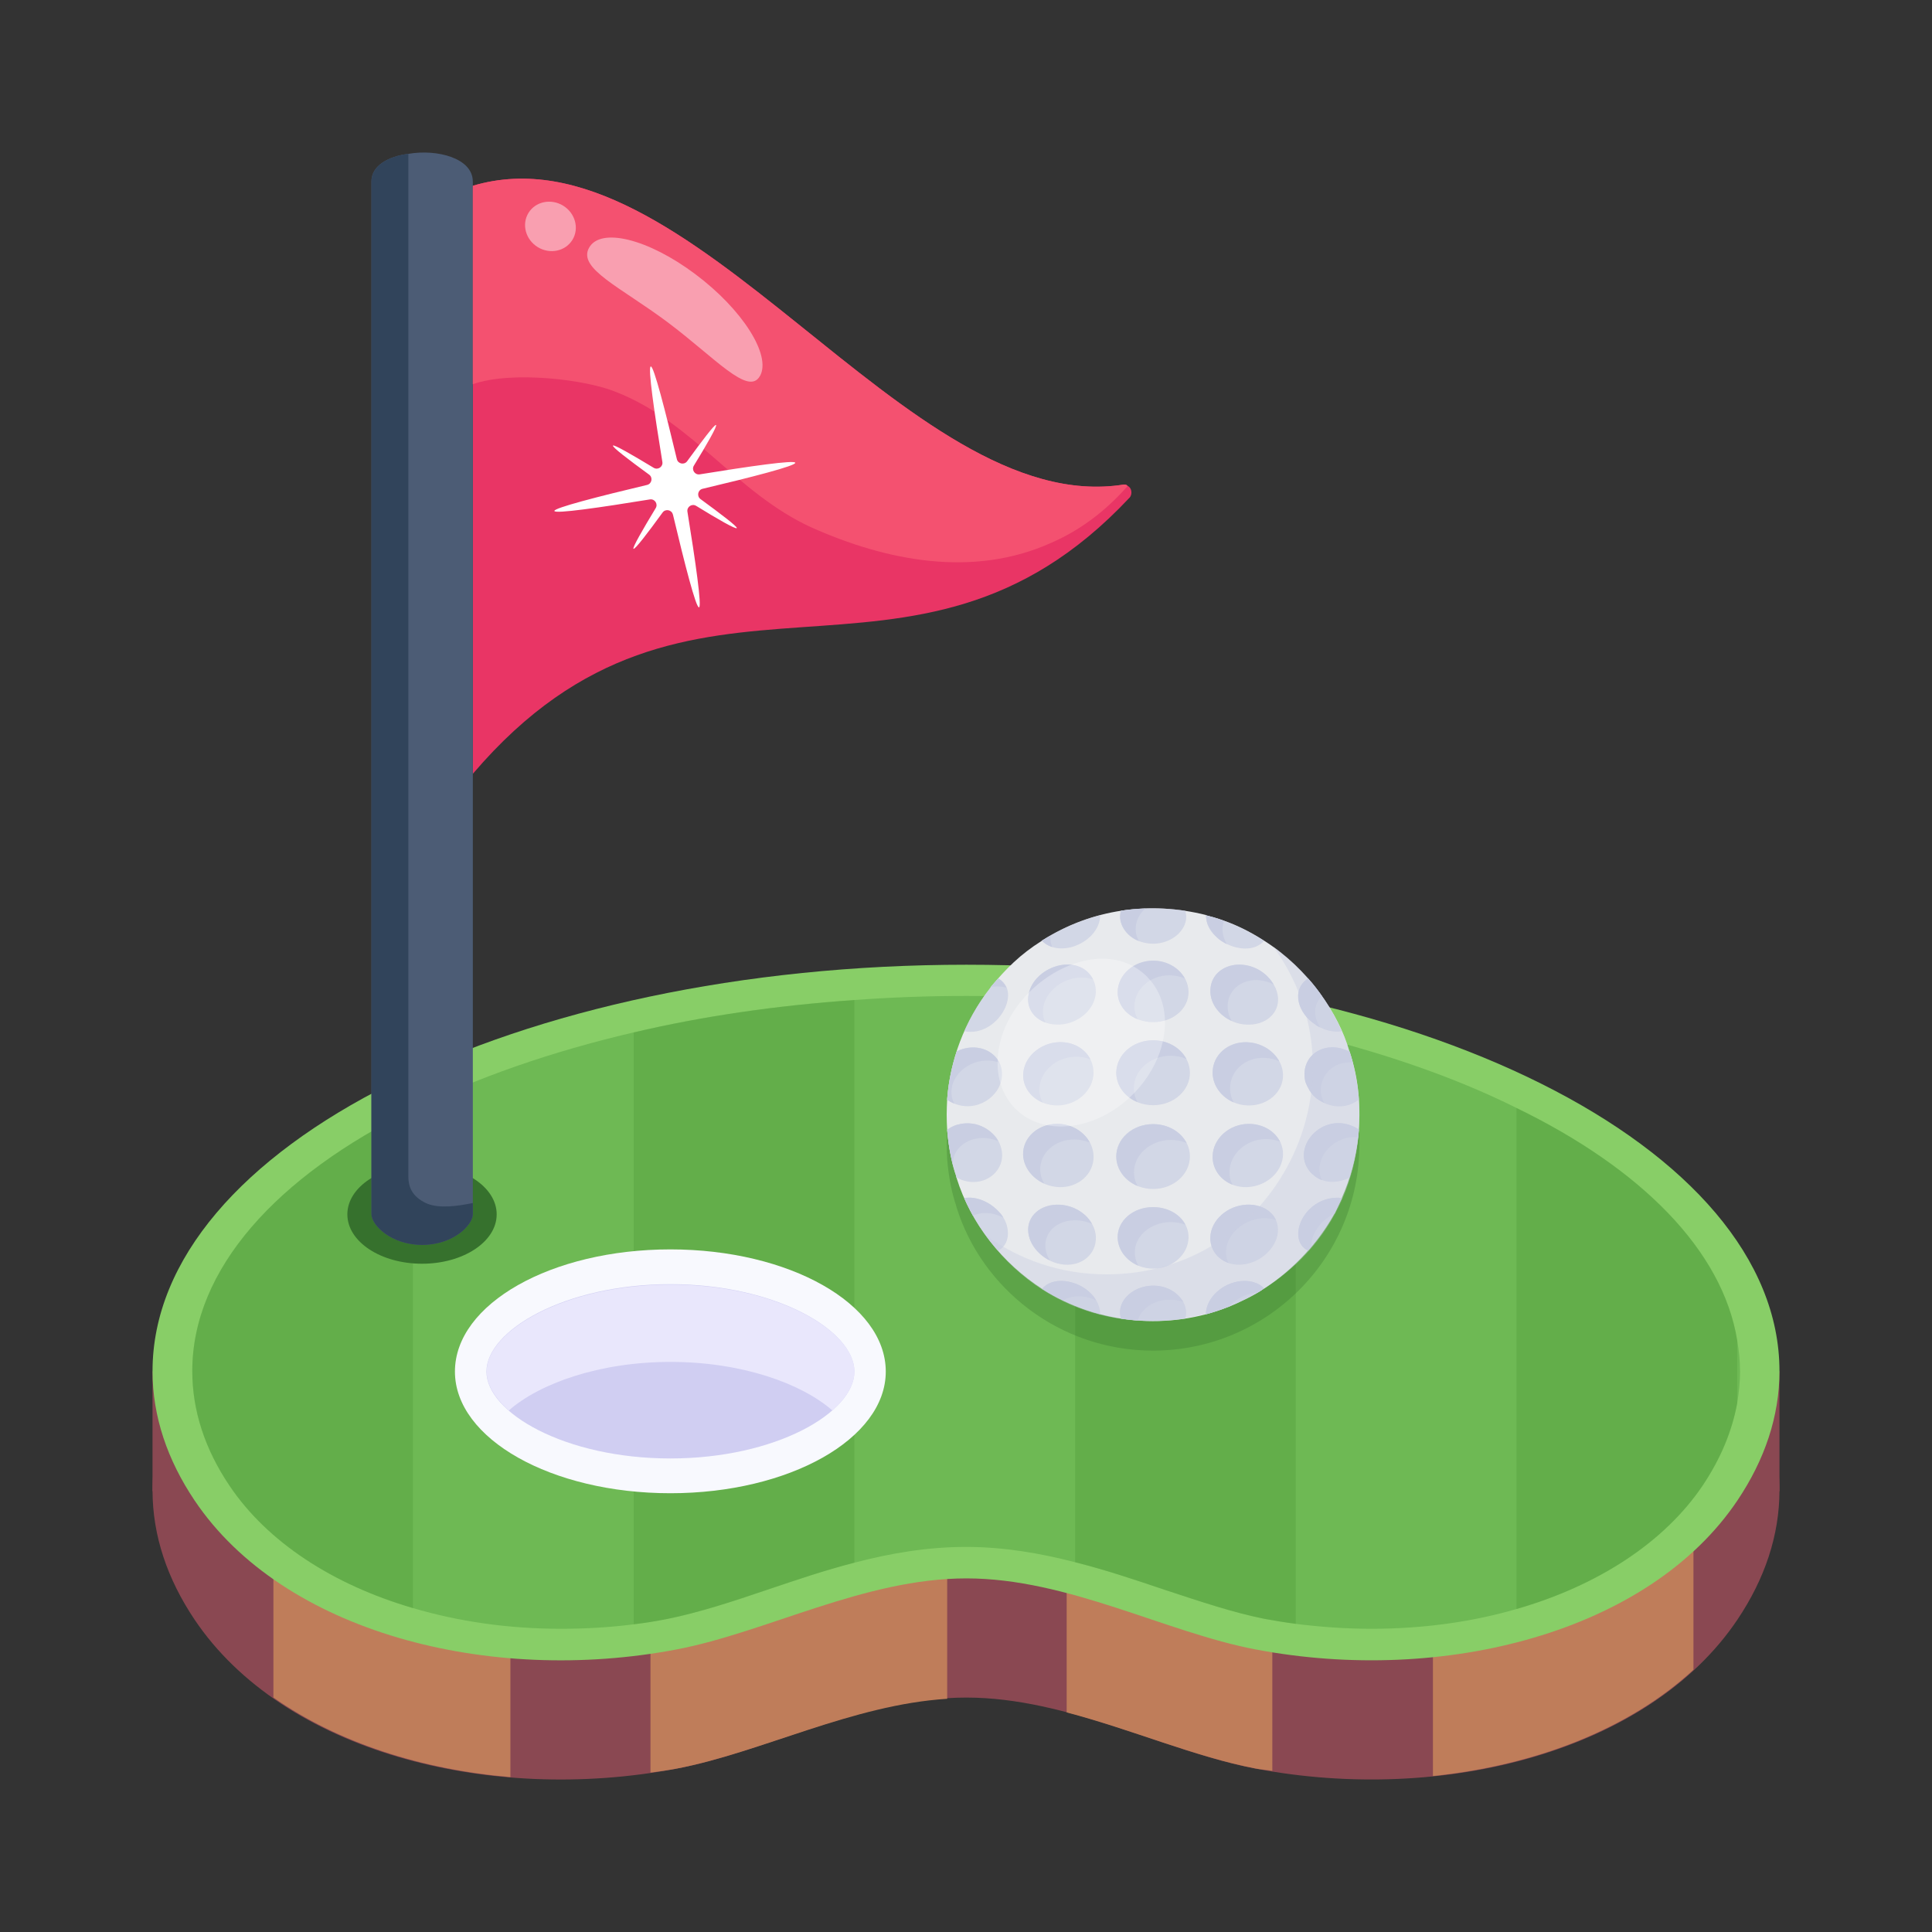 <svg id="Layer_1" enable-background="new 0 0 38 38" height="512" viewBox="0 0 38 38" width="512" xmlns="http://www.w3.org/2000/svg"><rect x="0" y="0" width="38" height="38" fill="#333333" stroke="none"/><g id="_x33_6"><g><g><path d="m3 26.972h32v2.36h-32z" fill="#8a4852"/></g><g><path d="m35 29.312c0 .888-.29 1.743-.825 2.541-1.738 2.592-5.785 3.637-9.481 2.933-1.771-.338-3.689-1.397-5.686-1.397-2.006 0-3.928 1.059-5.698 1.397-3.695.705-7.741-.339-9.482-2.929-.537-.799-.828-1.655-.828-2.544 0-4.417 7.161-7.994 16.008-7.994 8.831 0 15.992 3.577 15.992 7.994z" fill="#8a4852"/></g><g><path d="m10.039 22.712c-1.87.637-3.473 1.455-4.661 2.421v8.255c1.268.889 2.916 1.418 4.661 1.565z" fill="#bf7d5a"/></g><g><path d="m12.794 21.974v12.891c.172-.023.345-.047.516-.079 1.658-.316 3.451-1.255 5.32-1.373v-12.082c-2.075.025-4.033.26-5.836.644z" fill="#bf7d5a"/></g><g><path d="m25.025 21.914c-1.276-.26-2.629-.444-4.045-.532v12.299c1.289.339 2.535.878 3.714 1.103.11.021.221.028.331.046z" fill="#bf7d5a"/></g><g><path d="m28.184 22.777v12.155c1.996-.206 3.848-.912 5.124-2.09v-7.093c-1.191-1.192-2.963-2.211-5.124-2.971z" fill="#bf7d5a"/></g><g><path d="m35 26.968c0 .888-.29 1.743-.825 2.541-1.738 2.592-5.785 3.637-9.481 2.933-1.771-.338-3.689-1.397-5.686-1.397-2.006 0-3.928 1.059-5.698 1.397-3.695.705-7.741-.339-9.482-2.929-.537-.799-.828-1.655-.828-2.544 0-4.417 7.161-7.994 16.008-7.994 8.831 0 15.992 3.577 15.992 7.994z" fill="#88ce67"/></g><g><path d="m34.225 26.967c0 .212-.022.416-.056.628-.1.548-.322 1.088-.677 1.619-.755 1.123-2.065 1.973-3.664 2.433-.877.256-1.843.389-2.853.389-.5 0-.999-.035-1.488-.097-.211-.027-.411-.062-.611-.097-.622-.124-1.277-.345-1.976-.575-.577-.195-1.155-.389-1.754-.54-.688-.177-1.399-.301-2.143-.301-.766 0-1.488.124-2.198.31-.588.15-1.155.345-1.71.531-.699.239-1.355.451-1.965.575-.222.044-.444.08-.666.106-.477.062-.955.088-1.432.088-1.033 0-2.01-.142-2.909-.407-1.577-.46-2.864-1.3-3.608-2.406-.489-.725-.733-1.486-.733-2.256 0-1.999 1.654-3.83 4.341-5.148 1.243-.619 2.709-1.132 4.341-1.513 1.354-.319 2.809-.531 4.341-.637.722-.053 1.454-.08 2.198-.08.722 0 1.443.027 2.143.08 1.532.097 2.987.31 4.341.619 1.621.38 3.098.885 4.341 1.504 2.442 1.185 4.052 2.795 4.341 4.573.033.195.055.398.055.602z" fill="#6eb954"/></g><g opacity=".3"><path d="m8.123 21.819v9.81c-1.577-.46-2.864-1.3-3.608-2.406-.489-.725-.733-1.486-.733-2.256 0-1.999 1.654-3.83 4.341-5.148z" fill="#4b9534"/></g><g opacity=".3"><path d="m16.805 19.67v11.066c-.588.15-1.155.345-1.71.531-.699.239-1.355.451-1.965.575-.222.044-.444.08-.666.106v-11.641c1.354-.319 2.809-.531 4.341-.637z" fill="#4b9534"/></g><g opacity=".3"><path d="m25.487 20.289v11.65c-.211-.027-.411-.062-.611-.097-.622-.124-1.277-.345-1.976-.575-.577-.195-1.155-.389-1.754-.54v-11.057c1.532.097 2.987.31 4.341.619z" fill="#4b9534"/></g><g opacity=".3"><path d="m34.169 26.366v1.23c-.1.548-.322 1.088-.677 1.619-.755 1.123-2.065 1.973-3.664 2.433v-9.854c2.442 1.185 4.052 2.795 4.341 4.573z" fill="#4b9534"/></g></g><g><g><path d="m17.422 26.977c0 1.323-1.899 2.393-4.237 2.393-2.338 0-4.237-1.069-4.237-2.393 0-1.334 1.899-2.403 4.237-2.403 2.338 0 4.237 1.069 4.237 2.403z" fill="#f8f9fe"/></g><g><path d="m13.185 28.686c-2.071 0-3.617-.901-3.617-1.709 0-.811 1.546-1.719 3.617-1.719s3.619.908 3.619 1.719c0 .808-1.547 1.709-3.619 1.709z" fill="#d0cef2"/></g><g><path d="m16.807 26.975c0 .256-.155.513-.433.769-.603-.53-1.778-.957-3.185-.957-1.407 0-2.582.427-3.184.957-.278-.256-.433-.513-.433-.769 0-.803 1.546-1.709 3.617-1.709 2.072 0 3.618.906 3.618 1.709z" fill="#e9e7fc"/></g></g><g><g><path d="m22.218 9.787c-4.314 4.604-8.616.386-12.918 5.433v-11.566c4.264-1.272 8.529 6.562 12.806 5.876.025 0 .05 0 .075.029.075.029.1.157.037.229z" fill="#e93565"/></g><g><path d="m9.769 23.885c0 .539-.66.971-1.468.971-.809 0-1.469-.432-1.469-.971 0-.54.66-.972 1.469-.972.808 0 1.468.432 1.468.972z" fill="#36712d"/></g><g><g><path d="m9.3 3.567v20.316c0 .209-.381.603-.997.603s-.997-.394-.997-.603v-20.316c0-.308.332-.492.726-.541.566-.099 1.267.086 1.267.541z" fill="#4c5c75"/></g><g><path d="m9.3 23.662v.221c0 .209-.381.603-.997.603s-.997-.394-.997-.603v-20.316c0-.308.332-.492.726-.541v20.119c0 .184.062.394.369.529.246.099.603.049.898-.012z" fill="#31445b"/></g></g><g><path d="m22.18 9.558c-.424.486-.935.872-1.496 1.115-1.546.701-3.254.357-4.726-.3-1.471-.672-2.337-2.079-3.846-2.665-.586-.243-2.045-.421-2.813-.151v-3.903c4.264-1.272 8.529 6.562 12.806 5.876.025 0 .05 0 .075.029z" fill="#f45170"/></g><g opacity=".45"><path d="m14.948 7.393c-.224.409-.886-.358-1.814-1.053-.929-.695-1.773-1.056-1.549-1.465.224-.409 1.16-.18 2.089.516.929.695 1.499 1.594 1.275 2.003z" fill="#fff"/></g><g opacity=".45"><ellipse cx="10.826" cy="4.453" fill="#fff" rx=".478" ry=".507" transform="matrix(.522 -.853 .853 .522 1.377 11.363)"/></g><g><path d="m13.235 10.121c-.022-.094-.146-.119-.203-.04-.294.405-.544.732-.572.713-.026-.017.178-.373.437-.8.05-.083-.02-.187-.115-.171-.974.159-1.866.288-1.878.227-.012-.058.862-.284 1.823-.512.094-.022.119-.146.04-.203-.402-.293-.729-.542-.71-.571.017-.026.373.179.8.437.083.05.187-.02.171-.115-.159-.973-.288-1.866-.228-1.878.058-.012.284.864.513 1.823.022.094.146.119.203.04.293-.402.541-.729.567-.712.028.019-.176.376-.435.799-.051.083.019.187.115.172.972-.158 1.867-.286 1.879-.228.012.06-.864.285-1.823.512-.094.022-.119.145-.04.203.403.295.73.544.713.57-.019.028-.376-.176-.799-.437-.083-.051-.188.019-.172.115.158.972.286 1.869.228 1.881-.06.012-.285-.866-.513-1.825z" fill="#fff"/></g></g><g opacity=".3"><path d="m26.738 22.506c0 2.26-1.834 4.059-4.059 4.059-1.848 0-3.373-1.233-3.865-2.82v-.005c-.005-.009-.009-.019-.009-.028v-.005c-.073-.205-.146-.537-.175-.904-.005-.099-.009-.199-.009-.298 0-.099.005-.199.009-.293v-.005c.024-.326.09-.643.189-.946.093-.337.321-.817.667-1.258v-.005c.305-.365.575-.64 1.008-.913 0 0 0-.005.005-.005.923-.588 2.063-.791 3.222-.501v.005c1.507.405 2.522 1.597 2.82 2.678.005.005.005.005.005.005.11.332.194.779.194 1.24z" fill="#36712d"/></g><g><g><g><path d="m26.714 22.374c-.05.408-.152.806-.322 1.187v.005c-.047.099-.095.199-.142.298 0 0 0 .005-.005.005-.3.544-.778 1.086-1.381 1.476h-.005c-.157.118-.499.28-.695.36h-.005c-1.146.458-2.549.36-3.662-.355-.776-.502-1.402-1.276-1.684-2.186v-.005c-.005-.009-.009-.019-.009-.028v-.005c-.073-.205-.146-.537-.175-.904-.005-.099-.009-.199-.009-.298 0-.099.005-.199.009-.293v-.005c.055-.757.331-1.536.856-2.205v-.005c.305-.365.575-.64 1.008-.913 0 0 0-.005.005-.005.981-.625 2.129-.775 3.222-.501v.005c.1.038.533.105 1.145.501.863.546 1.472 1.44 1.675 2.176.005.005.005.005.005.005.188.564.223 1.112.17 1.689z" fill="#e8eaed"/></g><g><g><g><g><g><g opacity=".7"><path d="m18.965 20.283c.137-.312.312-.596.52-.861v-.005c.047-.057.095-.114.147-.17.005 0 .009 0 .014.005.469.268-.045 1.159-.681 1.031z" fill="#c9cee2"/></g><g><path d="m19.793 19.426c-.097-.03-.227-.03-.308-.009.047-.057.095-.114.147-.17.005 0 .009 0 .014.005.058.033.124.114.147.175z" fill="#c9cee2"/></g><g opacity=".7"><path d="m19.708 21.148c-.018.421-.498.739-.937.558-.028-.009-.052-.024-.08-.038-.024-.009-.043-.024-.062-.043.024-.326.09-.643.189-.946.43-.215.912.043.889.468z" fill="#c9cee2"/></g><g><path d="m19.656 20.898h-.005c-.454-.151-.925.168-.937.568-.005.085.014.166.057.241-.028-.009-.052-.024-.08-.038-.019-.014-.043-.024-.062-.038-.005-.009-.014-.014-.019-.019.005.005.009.009.019.014.024-.326.09-.643.189-.946.283-.142.665-.098.837.218z" fill="#c9cee2"/></g><g opacity=".7"><path d="m18.828 23.168c-.005 0-.009-.005-.014-.005v-.005c-.005-.009-.009-.019-.009-.028v-.005c-.073-.205-.146-.537-.175-.904.057-.043.118-.076.194-.099.429-.123.762.182.809.322h.005c.277.525-.287 1-.809.724z" fill="#c9cee2"/></g><g><path d="m18.813 23.164v-.005c-.005-.009-.009-.019-.009-.028.005.014.014.024.024.038-.005-0-.009-.005-.014-.005z" fill="#c9cee2"/></g><g><path d="m19.637 22.445h-.005c-.455-.191-.914.084-.889.473-.057-.222-.095-.454-.114-.695.057-.043.118-.076.194-.099.338-.097.65.05.814.322z" fill="#c9cee2"/></g><g opacity=".7"><path d="m19.821 24.195c.024.185-.052.331-.189.407-.307-.345-.515-.69-.667-1.036.203-.041.496.048.714.303.005 0 .005.005.005.005.019.024.033.047.047.076h.005c.047.076.076.161.085.246z" fill="#c9cee2"/></g><g><path d="m19.736 23.949h-.005c-.18-.1-.418-.122-.596-.038-.061-.114-.118-.227-.17-.345.203-.041.496.048.714.303.005 0 .005.005.005.005.019.024.038.052.052.076z" fill="#c9cee2"/></g><g opacity=".7"><path d="m21.638 18.002v.028c-.03.479-.731.808-1.102.511-.014-.009-.028-.024-.038-.043.364-.232.742-.393 1.14-.497z" fill="#c9cee2"/></g><g><path d="m20.696 18.627c-.077-.025-.141-.061-.203-.123 0-.005-.005-.009-.009-.014.005.005.014.009.014.009.052-.033.109-.066.166-.099-.009.085 0 .161.033.227z" fill="#c9cee2"/></g><g opacity=".7"><path d="m21.554 19.517c-.014.331-.335.616-.71.635-.375.019-.651-.224-.62-.541.031-.318.344-.604.702-.637.357-.033.641.212.627.543z" fill="#c9cee2"/></g><g><path d="m21.501 19.268c-.419-.158-.955.157-.987.597-.007.089.01.173.05.247-.223-.079-.363-.272-.341-.5.06-.609 1.008-.901 1.278-.344z" fill="#c9cee2"/></g><g opacity=".7"><path d="m21.509 21.102c-.005.349-.326.639-.71.641-.385.002-.686-.274-.675-.609.011-.336.325-.62.703-.636.378-.015.686.254.681.604z" fill="#c9cee2"/></g><g><path d="m21.447 20.837c-.09-.037-.191-.055-.296-.053-.386.01-.701.295-.707.638-.002.094.02.184.066.264-.234-.096-.393-.311-.385-.552.011-.337.325-.621.704-.636.276-.011.513.126.619.338z" fill="#c9cee2"/></g><g opacity=".7"><path d="m21.509 22.745c.005.349-.303.619-.681.604-.378-.015-.692-.3-.704-.635-.011-.336.29-.611.675-.609.384.002.705.291.71.64z" fill="#c9cee2"/></g><g><path d="m21.439 22.476c-.092-.04-.195-.062-.301-.064-.389-.004-.691.269-.678.607.004.092.03.181.079.261-.236-.105-.408-.324-.416-.565-.011-.337.29-.612.675-.61.28.001.526.153.64.371z" fill="#c9cee2"/></g><g opacity=".7"><path d="m21.554 24.33c.014.331-.27.576-.627.543-.358-.033-.671-.32-.702-.637-.032-.318.245-.56.62-.541.375.019.695.304.71.635z" fill="#c9cee2"/></g><g><path d="m21.479 24.073c-.09-.041-.19-.065-.293-.071-.377-.019-.654.224-.623.542.008.087.038.172.089.25-.228-.112-.405-.328-.427-.557-.032-.318.244-.561.62-.541.273.014.519.166.634.377z" fill="#c9cee2"/></g><g opacity=".7"><path d="m21.638 25.818v.033c-.398-.105-.838-.307-1.14-.501.09-.114.255-.175.459-.151.043.005.08.014.118.024.253.067.441.25.483.355h.005c.043.076.071.156.076.241z" fill="#c9cee2"/></g><g><path d="m21.562 25.576h-.005c-.19-.095-.457-.116-.643 0-.147-.066-.284-.142-.416-.227.09-.114.255-.175.459-.151.043.005.08.014.118.024.195.051.379.174.487.355z" fill="#c9cee2"/></g><g opacity=".7"><path d="m22.399 18.508v-.005c-.009 0-.014-.005-.024-.009 0-.005-.005-.005-.005-.005-.272-.109-.387-.382-.322-.577.46-.07.864-.055 1.263 0 .13.39-.392.798-.913.596z" fill="#c9cee2"/></g><g><path d="m22.527 17.87c-.207.181-.236.453-.128.634v.005c-.251-.089-.426-.368-.35-.596.156-.024.317-.038.478-.043z" fill="#c9cee2"/></g><g opacity=".7"><path d="m23.377 19.502c.009.333-.301.603-.696.603-.396-0-.705-.271-.697-.604.009-.333.318-.607.697-.607.378 0.0.688.274.696.608z" fill="#c9cee2"/></g><g><path d="m23.305 19.246c-.089-.039-.189-.061-.293-.063-.381-.006-.696.267-.7.606-.001.092.022.182.069.261-.242-.095-.405-.307-.398-.546.009-.334.318-.608.697-.608.276 0.0.512.144.625.351z" fill="#c9cee2"/></g><g opacity=".7"><path d="m23.404 21.097c.003.351-.319.641-.724.641-.405 0-.727-.29-.724-.641.003-.352.325-.636.724-.636.399 0.0.721.285.724.637z" fill="#c9cee2"/></g><g><path d="m23.334 20.828c-.092-.04-.197-.062-.306-.063-.399-.002-.726.283-.727.639-0.0.097.024.191.073.274-.248-.101-.42-.328-.418-.58.003-.352.325-.637.725-.637.291 0.0.539.15.654.367z" fill="#c9cee2"/></g><g opacity=".7"><path d="m23.404 22.75c-.003.351-.325.636-.724.636-.399 0-.721-.285-.724-.636-.003-.352.319-.641.724-.641.405 0 .727.289.724.641z" fill="#c9cee2"/></g><g><path d="m23.338 22.481c-.092-.039-.198-.06-.307-.06-.402.001-.729.289-.727.639.001.095.025.187.074.268-.246-.1-.42-.323-.422-.576-.003-.352.319-.641.725-.641.295-0.0.546.152.658.37z" fill="#c9cee2"/></g><g opacity=".7"><path d="m23.377 24.345c-.009.333-.318.607-.696.607-.378 0-.688-.274-.697-.607-.009-.333.301-.603.697-.603.395-0.0.705.27.696.603z" fill="#c9cee2"/></g><g><path d="m23.317 24.09c-.089-.036-.191-.054-.297-.053-.39.004-.705.275-.7.605.001.09.026.177.073.254-.234-.096-.404-.31-.41-.549-.009-.334.301-.604.697-.604.288-0.0.532.142.637.348z" fill="#c9cee2"/></g><g opacity=".7"><path d="m23.312 25.936c-.516.07-.838.055-1.263 0-.091-.274.162-.648.629-.648.473 0 .725.376.634.648z" fill="#c9cee2"/></g><g><path d="m23.275 25.605c-.411-.137-.814.066-.899.369-.109-.009-.218-.024-.326-.038-.18-.541.8-.968 1.225-.331z" fill="#c9cee2"/></g><g opacity=".7"><path d="m24.864 18.504c-.322.37-1.14.009-1.14-.473v-.028c.387.093.805.285 1.14.501z" fill="#c9cee2"/></g><g><path d="m24.131 18.57c-.273-.127-.402-.392-.402-.492-.005-.014-.009-.028-.009-.047v-.028c.1.027.169.037.36.109-.069.15-.029.33.052.459z" fill="#c9cee2"/></g><g opacity=".7"><path d="m25.136 19.612c.031.317-.245.56-.62.541-.375-.019-.695-.305-.709-.635-.014-.331.269-.576.627-.543.357.033.671.32.702.637z" fill="#c9cee2"/></g><g><path d="m25.05 19.363c-.449-.229-.924.024-.903.459.004.091.031.18.081.26-.238-.106-.411-.326-.421-.564-.027-.627.888-.757 1.244-.155z" fill="#c9cee2"/></g><g opacity=".7"><path d="m25.235 21.134c.011.336-.291.611-.675.609-.384-.002-.704-.292-.709-.641-.005-.35.302-.619.681-.604.378.016.692.299.703.635z" fill="#c9cee2"/></g><g><path d="m25.162 20.875c-.088-.041-.187-.065-.29-.069-.377-.014-.682.256-.678.607.001.096.025.188.073.271-.24-.101-.413-.328-.416-.579-.005-.35.302-.62.681-.604.276.011.516.165.63.376z" fill="#c9cee2"/></g><g opacity=".7"><path d="m25.235 22.714c-.011.335-.325.62-.703.635-.378.015-.685-.255-.68-.604.005-.349.325-.638.709-.64.384-.002.685.273.674.609z" fill="#c9cee2"/></g><g><path d="m25.178 22.457c-.086-.036-.185-.055-.289-.053-.38.006-.698.293-.707.638-.002.094.018.183.062.261-.233-.089-.398-.305-.394-.556.005-.35.325-.639.71-.641.28-.001.516.144.618.352z" fill="#c9cee2"/></g><g opacity=".7"><path d="m25.135 24.236c-.031.317-.345.604-.702.637-.358.033-.641-.212-.627-.543.014-.331.334-.616.709-.635.374-.019.651.223.619.541z" fill="#c9cee2"/></g><g><path d="m25.096 23.996c-.081-.029-.176-.041-.276-.034-.367.027-.686.311-.706.636-.006.089.011.172.05.243-.217-.074-.369-.273-.358-.511.014-.332.334-.616.71-.635.273-.014.495.111.581.301z" fill="#c9cee2"/></g><g opacity=".7"><path d="m24.859 25.345c-.157.118-.499.28-.695.36h-.005c-.142.057-.289.104-.44.147v-.033c.024-.308.331-.582.681-.62.254-.026.427.083.459.147z" fill="#c9cee2"/></g><g><path d="m24.859 25.345c-.038.028-.08.052-.123.08-.174 0-.417.1-.572.279h-.005c-.142.057-.289.104-.44.147v-.033c.024-.308.331-.582.681-.62.254-.026.427.083.459.147z" fill="#c9cee2"/></g><g opacity=".7"><path d="m26.392 20.283c-.106.021-.269.005-.431-.076v-.005c-.028-.009-.057-.028-.08-.043-.005 0-.005-.005-.009-.009-.336-.21-.488-.676-.147-.904 0 0 .005.005.005 0 .208.228.465.598.662 1.036z" fill="#c9cee2"/></g><g><path d="m26.004 19.597c-.144.11-.198.356-.043.606v.005c-.028-.014-.057-.028-.08-.047-.005 0-.005-.005-.009-.009-.336-.21-.488-.676-.147-.904 0 0 .005.005.005 0 .099.109.189.227.274.35z" fill="#c9cee2"/></g><g opacity=".7"><path d="m26.728 21.626c-.309.253-.851.161-1.055-.35v-.005c-.112-.502.375-.834.861-.591h.005c.005.005.005.005.005.005.073.22.158.592.185.941z" fill="#c9cee2"/></g><g><path d="m26.605 20.898h-.014c-.5-.034-.746.468-.539.8-.18-.09-.271-.152-.378-.421v-.005c-.112-.502.375-.834.861-.591h.005c.005.005.005.005.005.005.024.071.043.137.062.213z" fill="#c9cee2"/></g><g opacity=".7"><path d="m26.728 22.222c-.005.052-.009.099-.014.151-.033.27-.09.535-.17.79-.275.138-.563.094-.719-.061-.009-.005-.014-.009-.024-.019-.467-.467.202-1.266.875-.899.019.009.038.024.052.038z" fill="#c9cee2"/></g><g><path d="m26.728 22.217c-.016.177-.014.154-.014.156-.028-.009-.057-.009-.09-.009-.449.012-.804.463-.625.847-.07-.026-.136-.07-.175-.109-.009-.005-.014-.009-.024-.019-.467-.467.203-1.266.875-.899.019.009.033.024.052.033z" fill="#c9cee2"/></g><g opacity=".7"><path d="m26.392 23.566c-.047.099-.095.199-.142.298 0 0 0 .005-.005.005-.185.337-.458.677-.52.729-.442-.221-.071-1.103.662-1.036 0 0 0 0 .005.005z" fill="#c9cee2"/></g><g><path d="m26.397 23.561s0 .005-.005.005c-.047.099-.095.199-.142.298 0 0 0 .005-.005.005-.329.165-.477.484-.449.648-.019.028-.043.057-.071.08-.442-.221-.071-1.103.662-1.036h.005.005z" fill="#c9cee2"/></g></g></g></g></g></g><g opacity=".4"><path d="m26.739 21.923c0 3.932-5.06 5.561-7.358 2.369.668.486 1.489.773 2.38.773 3.336 0 5.21-3.795 3.287-6.44 1.025.738 1.691 1.94 1.691 3.298z" fill="#c9cee2"/></g></g><g opacity=".3"><path d="m22.564 19.215c.037.037.071.077.103.119l.001.001c.252.334.307.788.179 1.244l.001.001c-.089.319-.27.636-.531.91l-.034.034c-.346.346-.765.555-1.17.614-1.024.155-1.722-.66-1.422-1.71 0 0-.001-.001 0-.003.348-1.214 1.994-2.091 2.873-1.212z" fill="#fff"/></g></g></g></svg>